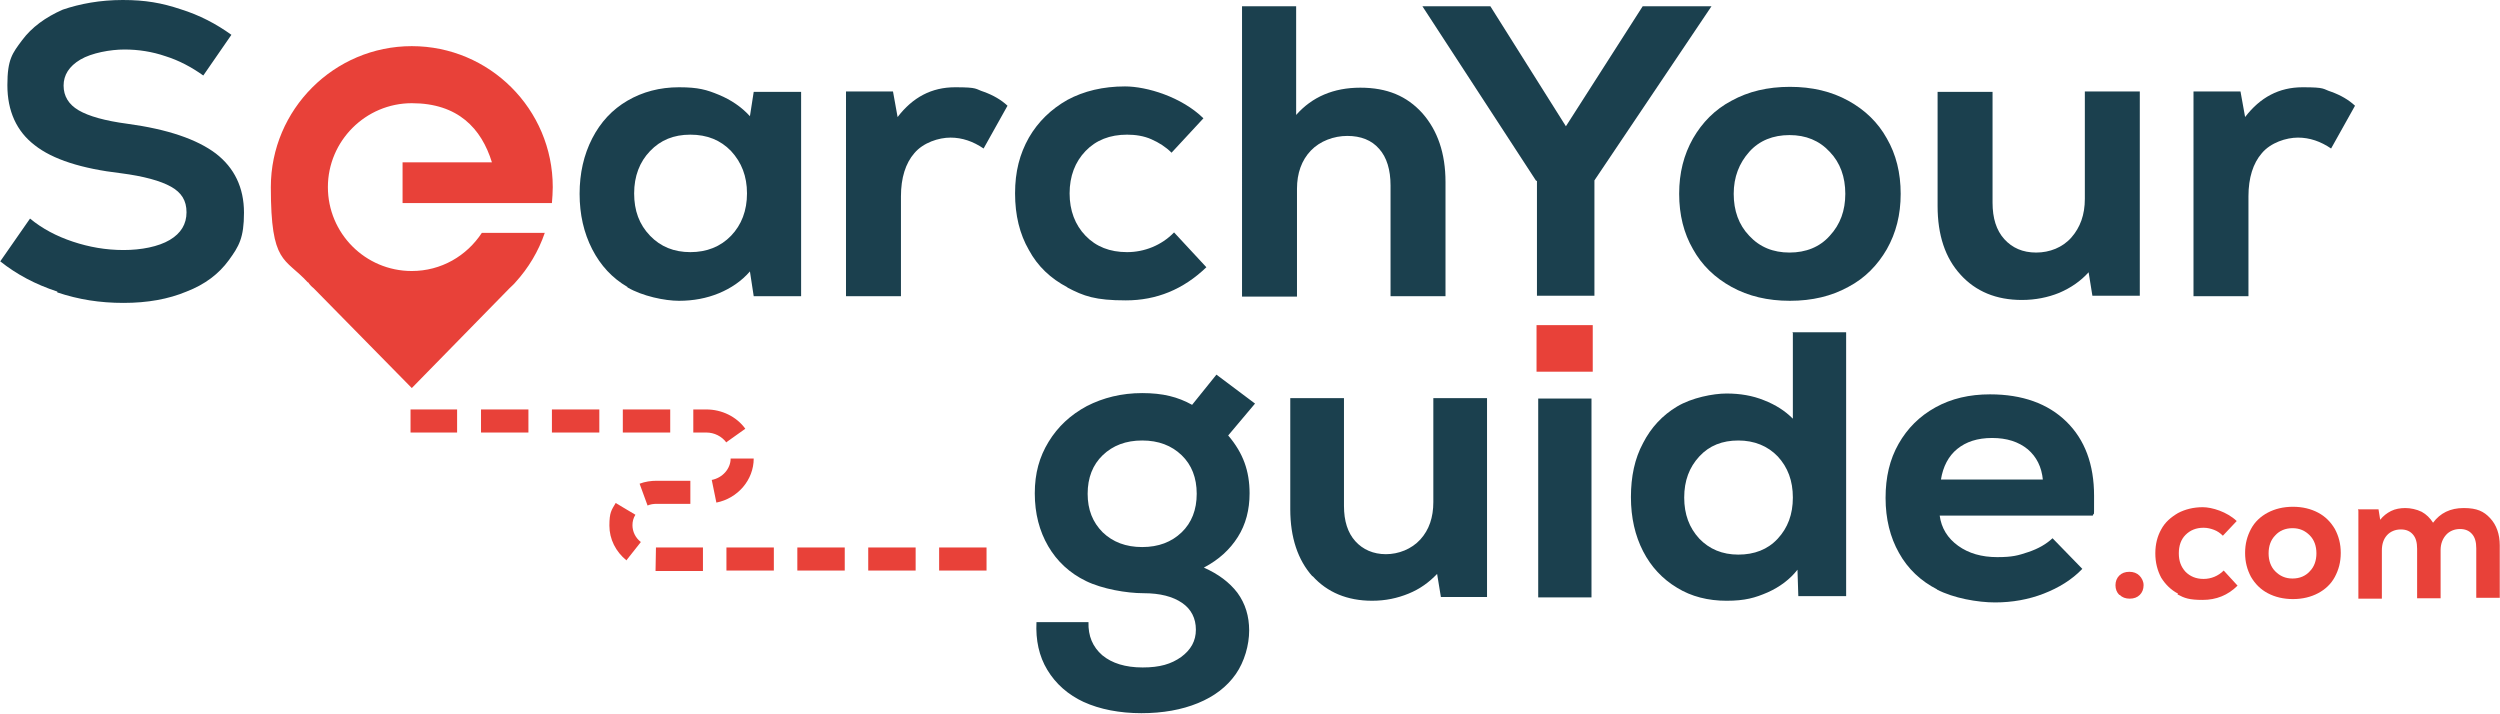 <svg xmlns="http://www.w3.org/2000/svg" width="210.2mm" height="60mm" viewBox="0 0 595.8 170.1"><defs><style> .cls-1 { fill: #e84139; } .cls-2 { fill: #1b404e; } </style></defs><!-- Generator: Adobe Illustrator 28.6.0, SVG Export Plug-In . SVG Version: 1.2.0 Build 709) --><g><g id="Ebene_1"><g><path class="cls-2" d="M258.4,167.4c-3.9-1.8-6.8-4.4-8.8-7.7-2-3.3-2.8-7.1-2.6-11.4h12.4c-.1,3.3,1,5.9,3.3,7.9,2.3,1.9,5.5,2.9,9.6,2.9s6.8-.8,9.2-2.5c2.3-1.7,3.5-3.8,3.5-6.5s-1.1-4.9-3.3-6.4c-2.2-1.5-5.2-2.3-9.2-2.3s-9.8-1-13.7-2.9c-3.9-1.9-6.9-4.7-9-8.3-2.1-3.6-3.2-7.8-3.2-12.6s1.1-8.7,3.3-12.3c2.2-3.6,5.2-6.4,9.1-8.5,3.9-2,8.3-3.1,13.2-3.1s8.5.9,11.9,2.8l5.8-7.2,9.2,6.9-6.4,7.6c1.8,2.1,3.1,4.3,3.9,6.5.8,2.2,1.2,4.6,1.2,7.3,0,3.9-.9,7.4-2.8,10.4-1.9,3-4.5,5.4-8.1,7.3,3.4,1.5,6.1,3.5,8,6,1.9,2.6,2.8,5.6,2.8,9s-1.1,7.4-3.2,10.4c-2.1,3-5.1,5.3-9,6.9-3.9,1.6-8.4,2.4-13.5,2.4s-9.9-.9-13.8-2.7ZM262.8,126.9c2.4,2.3,5.5,3.5,9.4,3.5s7-1.2,9.4-3.5c2.4-2.3,3.6-5.4,3.6-9.2s-1.2-6.9-3.6-9.2c-2.4-2.3-5.5-3.5-9.4-3.5s-7,1.2-9.4,3.5c-2.4,2.3-3.6,5.4-3.6,9.2s1.2,6.8,3.6,9.2Z"></path><path class="cls-2" d="M312.8,137.4c-3.5-3.9-5.3-9.3-5.3-16v-26.5h12.8v25.7c0,3.6.9,6.4,2.7,8.4,1.8,2,4.3,3.1,7.3,3.1s6.1-1.2,8.2-3.5c2.1-2.3,3.1-5.3,3.1-8.9v-24.8h12.8v47.4h-11l-.9-5.5c-1.9,2-4.1,3.6-6.8,4.7s-5.5,1.7-8.7,1.7c-5.9,0-10.7-2-14.2-5.9Z"></path><rect class="cls-2" x="366.6" y="95" width="12.7" height="47.4"></rect><path class="cls-2" d="M427.3,79.4v20.4c-1.9-1.9-4.1-3.3-6.9-4.4-2.7-1.1-5.7-1.6-8.9-1.6s-8.3,1-11.8,3.1c-3.5,2.1-6.2,5-8.1,8.7-2,3.7-2.9,8-2.9,12.9s1,9.2,2.9,12.9c1.9,3.7,4.6,6.6,8.1,8.7,3.4,2.1,7.4,3.1,11.8,3.1s6.8-.7,9.8-2c2.9-1.3,5.3-3.1,7.1-5.4l.2,6.3h11.4v-62.9h-12.8ZM423.7,128.4c-2.4,2.6-5.6,3.8-9.4,3.8s-6.9-1.3-9.3-3.8c-2.4-2.6-3.6-5.8-3.6-9.8s1.2-7.2,3.6-9.8c2.4-2.6,5.5-3.8,9.3-3.8s7,1.3,9.4,3.8c2.4,2.6,3.6,5.8,3.6,9.8s-1.2,7.2-3.6,9.8Z"></path><path class="cls-2" d="M461.7,140.5c-3.9-2-7-4.9-9.1-8.7-2.1-3.7-3.2-8.1-3.2-13.1s1-9.2,3.1-12.9c2.1-3.7,5-6.6,8.8-8.7,3.8-2.1,8.1-3.1,13-3.1,7.7,0,13.8,2.2,18.2,6.5,4.4,4.3,6.6,10.2,6.6,17.7s0,3-.3,4.7h-36.5c.4,3,1.9,5.4,4.4,7.2s5.6,2.7,9.3,2.7,5-.4,7.4-1.2c2.4-.8,4.3-1.9,5.8-3.3l7.1,7.3c-2.5,2.6-5.6,4.5-9.2,5.9-3.6,1.4-7.5,2.1-11.6,2.1s-9.9-1-13.9-3.1ZM486.9,114.4c-.3-3.1-1.5-5.5-3.6-7.3-2.2-1.8-5-2.7-8.5-2.7s-6.2.9-8.3,2.6-3.4,4.2-3.9,7.3h24.3Z"></path><path class="cls-1" d="M505.1,141.8c-.6-.6-.9-1.4-.9-2.3s.3-1.7.9-2.3c.6-.6,1.4-.9,2.4-.9s1.8.3,2.4.9,1,1.4,1,2.3-.3,1.7-.9,2.3c-.6.6-1.4.9-2.4.9s-1.8-.3-2.4-.9Z"></path><path class="cls-1" d="M519.1,141.5c-1.7-.9-3-2.2-4-3.8-.9-1.7-1.4-3.6-1.4-5.8s.5-4.1,1.4-5.7c.9-1.7,2.3-2.9,4-3.9,1.7-.9,3.7-1.4,5.9-1.4s5.8,1.1,8.1,3.3l-3.3,3.5c-.6-.6-1.3-1.1-2.1-1.4-.8-.3-1.6-.5-2.5-.5-1.8,0-3.2.6-4.3,1.7-1.1,1.1-1.6,2.6-1.6,4.4s.5,3.2,1.6,4.4c1.1,1.1,2.5,1.7,4.3,1.7s3.5-.7,4.8-2l3.3,3.6c-2.3,2.3-5.1,3.4-8.3,3.4s-4.3-.4-6-1.3Z"></path><path class="cls-1" d="M540.5,141.4c-1.7-.9-3-2.2-4-3.9-.9-1.7-1.4-3.5-1.4-5.7s.5-4,1.4-5.7c.9-1.7,2.3-3,4-3.9,1.7-.9,3.7-1.4,6-1.4s4.3.5,6,1.4c1.7.9,3,2.2,4,3.9.9,1.7,1.4,3.5,1.4,5.7s-.5,4-1.4,5.7c-.9,1.7-2.3,3-4,3.9-1.7.9-3.7,1.4-6,1.4s-4.3-.5-6-1.4ZM542.3,136.2c1.1,1.1,2.4,1.7,4.1,1.7s3.1-.6,4.1-1.7c1.1-1.1,1.6-2.6,1.6-4.3s-.5-3.2-1.6-4.3-2.4-1.7-4.1-1.7-3.1.6-4.1,1.7c-1.1,1.1-1.6,2.6-1.6,4.3s.5,3.2,1.6,4.3Z"></path><path class="cls-1" d="M562,121.4h4.9l.4,2.5c.7-.9,1.6-1.6,2.6-2.1s2.2-.7,3.4-.7,2.7.3,3.9.9c1.1.6,2,1.5,2.7,2.6,1.7-2.3,4.1-3.5,7.3-3.5s4.8.8,6.3,2.4c1.5,1.6,2.3,3.8,2.3,6.5v12.5h-5.6v-11.8c0-1.5-.3-2.6-1-3.4-.7-.8-1.6-1.2-2.9-1.2s-2.5.5-3.3,1.4-1.3,2.1-1.3,3.6v11.5h-5.6v-11.8c0-1.5-.3-2.6-1-3.4-.7-.8-1.6-1.2-2.9-1.2s-2.5.5-3.3,1.4c-.8.9-1.2,2.1-1.2,3.6v11.5h-5.6v-21Z"></path><rect class="cls-1" x="366.2" y="77.5" width="13.4" height="11.1"></rect><path class="cls-2" d="M13.6,69.5c-5.2-1.7-9.7-4.1-13.6-7.2l7.1-10.2c2.9,2.4,6.3,4.2,10.2,5.5,3.9,1.3,7.9,2,12.1,2s8.3-.8,11-2.4c2.7-1.6,4-3.8,4-6.6s-1.2-4.7-3.7-6.1c-2.5-1.4-6.5-2.5-11.9-3.2-9.4-1.1-16.3-3.3-20.6-6.7-4.3-3.3-6.5-8.1-6.5-14.3s1.2-7.6,3.5-10.7c2.3-3.1,5.6-5.5,9.7-7.3C19,.9,23.8,0,29.2,0s9.3.7,13.8,2.2c4.5,1.4,8.5,3.5,12.1,6.1l-6.7,9.7c-2.8-2-5.8-3.6-9-4.6-3.2-1.1-6.5-1.6-9.8-1.6s-7.8.8-10.5,2.4c-2.7,1.6-4,3.7-4,6.2s1.2,4.5,3.6,5.9c2.4,1.4,6.3,2.5,11.6,3.2,9.6,1.3,16.6,3.7,21.1,7.1,4.4,3.4,6.7,8.1,6.7,14.1s-1.2,8-3.6,11.3c-2.4,3.3-5.7,5.8-10.1,7.5-4.3,1.8-9.3,2.7-15,2.7s-10.7-.8-15.8-2.5Z"></path><path class="cls-2" d="M149.5,68.4c-3.6-2.1-6.4-5.1-8.4-9-2-3.9-3-8.3-3-13.2s1-9.3,3-13.2c2-3.9,4.8-6.9,8.4-9,3.6-2.1,7.7-3.2,12.3-3.2s6.6.6,9.5,1.8c2.9,1.2,5.4,2.9,7.4,5.1l.9-5.8h11.3v48.7h-11.3l-.9-5.9c-2,2.3-4.5,4-7.4,5.2-2.9,1.2-6.1,1.8-9.5,1.8s-8.7-1.1-12.3-3.2ZM154.9,56.2c2.5,2.6,5.7,3.9,9.6,3.9s7.2-1.3,9.7-3.9c2.5-2.6,3.8-6,3.8-10.1s-1.3-7.4-3.8-10.1c-2.5-2.6-5.7-3.9-9.7-3.9s-7.1,1.3-9.6,3.9c-2.5,2.6-3.8,6-3.8,10.1s1.2,7.4,3.8,10.1Z"></path><path class="cls-2" d="M201.5,21.8h11.3l1.1,6.1c3.6-4.7,8.1-7.1,13.7-7.1s4.7.4,6.9,1.1c2.2.8,4.1,1.9,5.6,3.3l-5.7,10.2c-2.5-1.7-5.1-2.6-7.9-2.6s-6.5,1.2-8.6,3.7c-2.1,2.4-3.2,5.9-3.2,10.3v23.8h-13.1V21.8Z"></path><path class="cls-2" d="M254.4,68.5c-4-2.1-7.1-5-9.2-8.9-2.2-3.8-3.3-8.3-3.3-13.5s1.1-9.4,3.3-13.3c2.2-3.8,5.3-6.8,9.2-9,3.9-2.1,8.5-3.2,13.7-3.2s13.5,2.5,18.7,7.6l-7.6,8.2c-1.4-1.4-3-2.4-4.8-3.2-1.8-.8-3.8-1.1-5.8-1.1-4.1,0-7.4,1.3-9.9,3.9-2.5,2.6-3.8,6-3.8,10.1s1.3,7.5,3.8,10.1c2.5,2.6,5.8,3.9,9.9,3.9s8.2-1.6,11.2-4.7l7.7,8.3c-5.5,5.3-11.9,7.9-19.2,7.9s-10-1-14-3.1Z"></path><path class="cls-2" d="M295.8,1.5h13.1v25.9c3.8-4.3,8.9-6.5,15.3-6.5s11.1,2,14.8,6.1c3.6,4.1,5.5,9.5,5.5,16.4v27.2h-13.1v-26.4c0-3.7-.9-6.7-2.7-8.7-1.8-2.1-4.4-3.1-7.6-3.1s-6.5,1.2-8.7,3.5c-2.2,2.3-3.3,5.4-3.3,9.1v25.7h-13.1V1.5Z"></path><path class="cls-2" d="M366.1,43.1L339,1.5h16.2l18,28.6,18.3-28.6h16.4l-27.9,41.5v27.5h-13.7v-27.4Z"></path><path class="cls-2" d="M412.7,68.4c-4-2.2-7.1-5.2-9.2-9-2.2-3.8-3.3-8.2-3.3-13.2s1.1-9.3,3.3-13.2c2.2-3.8,5.2-6.9,9.2-9,4-2.2,8.6-3.3,13.9-3.3s9.9,1.1,13.9,3.3c4,2.2,7.1,5.2,9.2,9,2.2,3.8,3.3,8.2,3.3,13.2s-1.1,9.3-3.3,13.2c-2.2,3.8-5.2,6.9-9.2,9-4,2.2-8.6,3.3-13.9,3.3s-9.9-1.1-13.9-3.3ZM416.9,56.2c2.5,2.7,5.7,4,9.6,4s7.2-1.3,9.6-4c2.5-2.7,3.7-6,3.7-10s-1.2-7.4-3.7-10c-2.5-2.7-5.7-4-9.6-4s-7.2,1.3-9.6,4-3.7,6-3.7,10,1.2,7.4,3.7,10Z"></path><path class="cls-2" d="M467.3,65.5c-3.7-4-5.5-9.5-5.5-16.4v-27.2h13.1v26.4c0,3.7.9,6.6,2.8,8.7,1.9,2.1,4.4,3.2,7.6,3.2s6.3-1.2,8.4-3.6c2.1-2.4,3.2-5.4,3.2-9.2v-25.6h13.1v48.7h-11.3l-.9-5.6c-1.9,2.1-4.2,3.7-7,4.9-2.7,1.1-5.7,1.7-8.9,1.7-6.1,0-11-2-14.7-6.1Z"></path><path class="cls-2" d="M522.7,21.8h11.3l1.1,6.1c3.6-4.7,8.1-7.1,13.7-7.1s4.7.4,6.9,1.1c2.2.8,4.1,1.9,5.6,3.3l-5.7,10.2c-2.5-1.7-5.1-2.6-7.9-2.6s-6.5,1.2-8.6,3.7c-2.1,2.4-3.2,5.9-3.2,10.3v23.8h-13.1V21.8Z"></path><path class="cls-1" d="M129.9,55.5h-15.1c-3.6,5.5-9.7,9.1-16.7,9.1-11.1,0-20-9-20-20s9-20,20-20,16.6,6,19.1,14.1h-21.3v9.7h35.6c.1-1.3.2-2.5.2-3.8,0-18.6-15.1-33.6-33.6-33.6s-33.6,15.1-33.6,33.6,3.3,16.7,8.8,22.7h0,.1c.4.6.8,1,1.3,1.4l23.4,23.8,23.3-23.8c.5-.5,1-.9,1.4-1.4h0s0,0,0,0c3.1-3.4,5.5-7.4,7-11.8Z"></path><g><rect class="cls-1" x="97.8" y="97.6" width="11.1" height="5.5"></rect><rect class="cls-1" x="223.8" y="130.5" width="11.3" height="5.5"></rect><rect class="cls-1" x="206.9" y="130.5" width="11.3" height="5.5"></rect><rect class="cls-1" x="190" y="130.5" width="11.3" height="5.5"></rect><rect class="cls-1" x="173.1" y="130.5" width="11.3" height="5.5"></rect><polygon class="cls-1" points="167.5 136.1 156.2 136.1 156.3 130.5 156.5 130.5 167.5 130.5 167.5 136.1"></polygon><path class="cls-1" d="M149.3,133.6c-2.6-2.1-4.1-5.1-4.1-8.3s.5-3.7,1.5-5.4l4.7,2.8c-.5.8-.7,1.6-.7,2.5,0,1.5.7,3,2,4l-3.4,4.3Z"></path><path class="cls-1" d="M154.3,120.5l-1.9-5.2c1.3-.5,2.7-.7,4.1-.7h8v5.5h-8c-.8,0-1.5.1-2.2.4Z"></path><path class="cls-1" d="M170.7,119.8l-1.1-5.4c2.6-.5,4.5-2.7,4.5-5.1h5.5c0,0,0,0,0,0,0,5.1-3.8,9.5-8.9,10.5Z"></path><path class="cls-1" d="M173.1,105.5c-1.1-1.5-2.9-2.4-4.8-2.4h-3.1v-5.5h3.1c3.7,0,7.2,1.7,9.3,4.6l-4.5,3.2Z"></path><rect class="cls-1" x="148.4" y="97.6" width="11.3" height="5.5"></rect><rect class="cls-1" x="131.5" y="97.6" width="11.3" height="5.5"></rect><rect class="cls-1" x="114.6" y="97.6" width="11.3" height="5.5"></rect></g></g></g></g></svg>